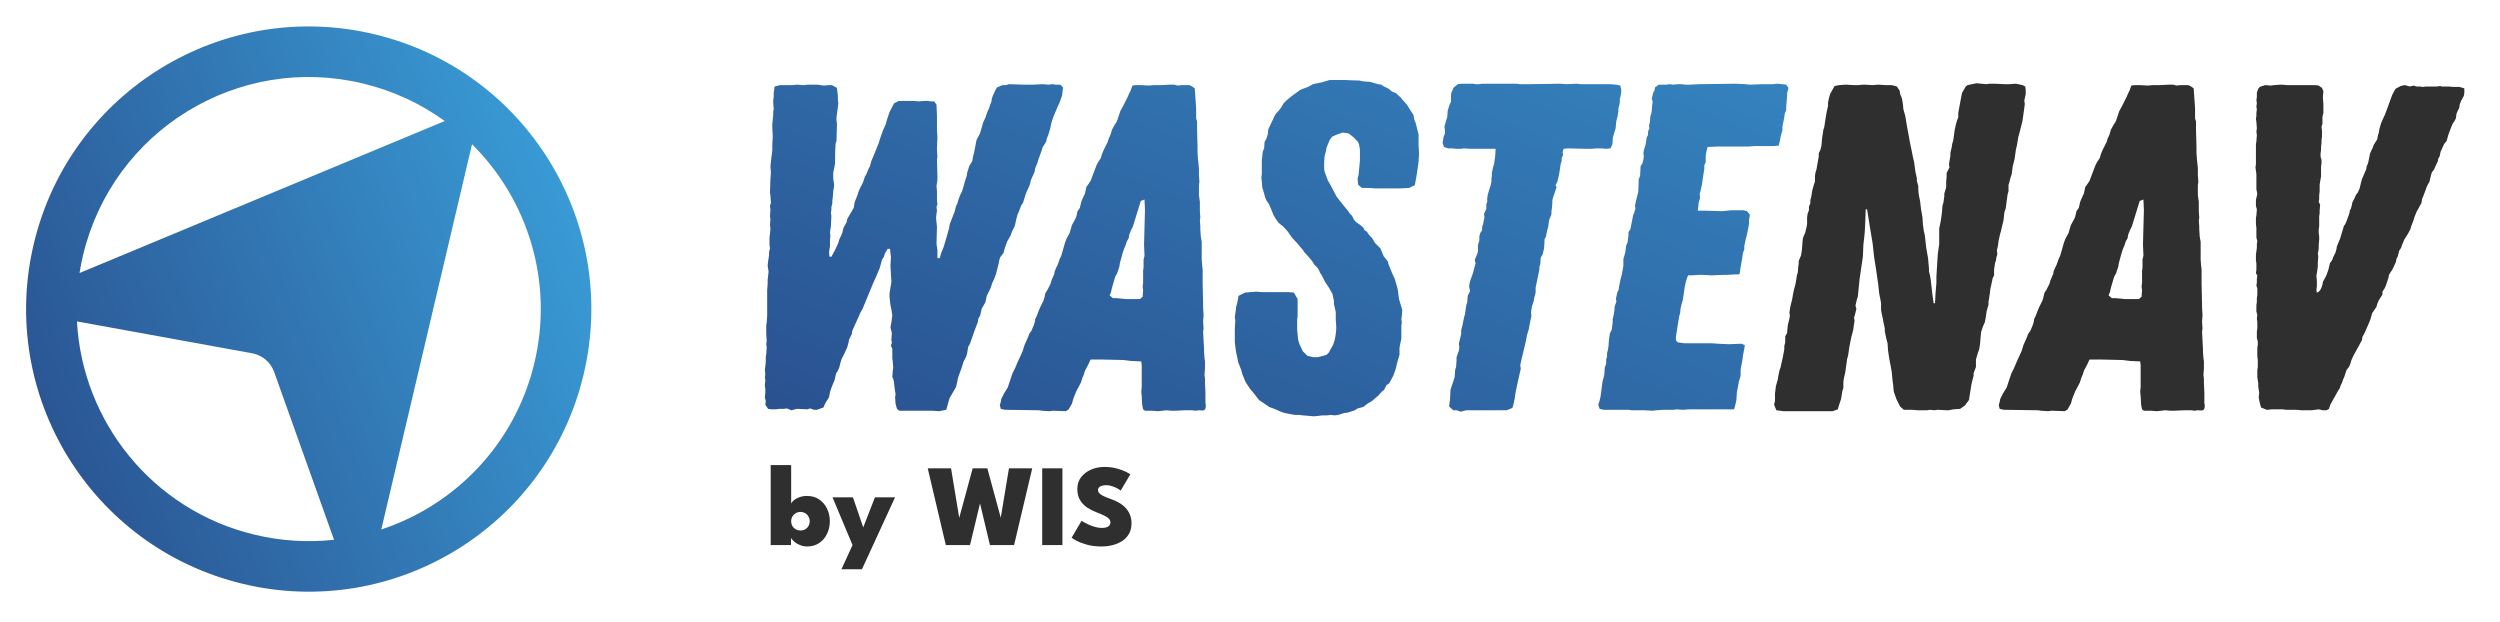 <svg xmlns="http://www.w3.org/2000/svg" width="390" height="97" viewBox="0 0 390 97" fill="none"><path fill-rule="evenodd" clip-rule="evenodd" d="M12.97 39.748C17.646 20.313 37.193 8.348 56.628 13.024C61.367 14.165 65.662 16.189 69.38 18.881C69.37 18.885 69.36 18.89 69.349 18.894L12.403 42.593C12.553 41.645 12.742 40.697 12.97 39.748ZM12.008 50.142C12.832 65.724 23.749 79.569 39.694 83.406C43.877 84.412 48.066 84.648 52.11 84.204L42.766 58.024C42.225 56.509 40.916 55.398 39.334 55.111L12.008 50.142ZM59.48 82.6C70.979 78.802 80.31 69.322 83.351 56.682C86.421 43.922 82.319 31.114 73.638 22.498C73.636 22.509 73.634 22.519 73.631 22.529L59.48 82.6ZM58.473 5.358C34.803 -0.337 10.998 14.234 5.303 37.903C-0.392 61.573 14.18 85.377 37.849 91.072C61.519 96.767 85.323 82.196 91.018 58.527C96.713 34.857 82.142 11.053 58.473 5.358Z" fill="url(#paint0_linear_829_335)"></path><path d="M146.53 64.145L147.618 63.927L148.126 62.113L149.142 60.372L149.36 59.428L149.432 58.993L149.795 57.977L150.013 57.397L150.303 56.453L150.739 55.582L150.884 55.074L151.029 54.131L151.319 53.623L151.464 53.188L151.827 52.172L151.972 51.736L152.553 50.212L152.625 49.705L152.916 49.197L153.133 48.181L153.714 47.165L153.932 46.149L154.512 44.988L154.802 44.117L155.02 43.681L155.383 42.738L155.818 40.996L155.891 40.561L156.036 40.126L156.544 39.473L156.762 38.674L157.124 37.658L157.632 36.788L157.923 35.989L158.213 35.481L158.358 35.046L158.576 34.03L158.721 33.522L158.939 33.014L159.301 32.071L159.592 31.636L159.954 30.474L160.1 30.039L160.535 29.096L160.68 28.733L160.825 28.08L161.406 26.774L161.478 26.266L161.841 25.395L161.986 24.887L162.494 23.508L162.639 23L163.22 22.057L163.293 21.621L163.51 21.113L163.8 20.17L164.018 19.154L164.308 18.283L165.034 16.542L165.252 16.106L165.542 15.308L165.687 14.873L165.832 13.639L165.397 13.204H164.671L164.163 13.131L163.655 13.204L162.639 13.131L161.116 13.204H159.664L157.415 13.131L156.907 13.276H156.399L155.528 13.639L155.31 14.002L154.875 14.945L154.73 15.381L154.657 15.889L154.439 16.397L154.294 16.905L154.077 17.34L153.714 18.356L153.351 19.154L153.133 19.952L152.843 20.896L152.335 21.839L151.972 23.726L151.755 24.597L151.682 25.105L151.174 25.975L151.029 26.483L150.884 26.919L150.811 27.427L150.521 28.297L150.376 28.878L150.085 29.821L149.868 30.257L149.65 30.765L149.505 31.2L149.36 31.708L149.142 32.144L148.924 33.014L148.271 34.683L148.126 35.119L148.054 35.627L147.473 37.658L147.183 38.602L146.82 39.473L146.602 40.271H146.239V39.037L146.094 38.021L146.167 35.409L146.022 33.958L146.094 33.377L146.167 32.869L146.094 32.289L146.239 31.853L146.167 31.273V29.821L146.094 29.023L146.239 28.08V27.572L146.167 24.887L146.239 24.451L146.167 23.436V23L146.239 21.476L146.167 20.315V18.138L146.094 16.324L145.732 15.816H145.224L144.716 15.743H144.135L143.409 15.816L142.539 15.743H140.217L139.491 16.106L138.983 17.05L138.765 17.485L138.33 18.791L138.185 19.372L137.749 20.315L137.241 21.767L137.096 22.274L136.37 24.089L135.935 25.105L135.717 25.903L135.5 26.338L135.137 27.209L134.919 27.572L134.629 28.443L133.976 29.749L133.831 30.257L133.323 31.563L133.178 32.434L132.162 34.175L132.089 34.611L131.581 35.554L131.363 36.425L130.928 37.368L130.783 37.876L130.348 38.82L130.13 39.255L129.694 40.053H129.404L129.332 39.328L129.477 38.384V37.368L129.549 36.788L129.477 36.28L129.622 35.264L129.694 33.667L129.622 33.232L129.694 32.724V32.289L129.84 31.781V31.345L129.912 30.837L129.985 29.821L130.057 29.386L130.13 28.878L129.985 27.862V26.919L130.202 25.903L130.275 25.395V24.089L130.348 22.42L130.493 21.984L130.565 19.299L130.493 18.791V18.356L130.783 16.106L130.71 15.598V14.945L130.565 13.712L129.767 13.276H129.259L128.461 13.349L127.517 13.204H126.066L125.486 13.276H125.123L124.397 13.204L123.599 13.276H121.712L120.841 13.494L120.696 14.51V15.163L120.624 15.598V16.106L120.696 16.977L120.624 17.485V17.921L120.479 19.372V19.88L120.551 21.404L120.479 22.492V23.363L120.406 24.089L120.333 24.597L120.188 25.975L120.261 26.919L120.188 27.935L120.116 30.039L120.188 30.547L120.261 31.636L120.116 32.144L120.188 32.724L120.116 33.74L120.188 34.175L120.116 35.119L120.188 35.627L120.116 36.497L120.043 37.005V38.239L120.116 38.747L119.971 39.328V39.836L119.825 40.779L119.753 41.432L119.898 42.375L119.753 43.681V44.262L119.68 45.278V49.269L119.608 50.285L119.535 50.72V52.172L119.608 53.188L119.535 53.696L119.608 54.204L119.535 55.219L119.463 55.655V56.381L119.39 57.179L119.317 57.687L119.39 58.34L119.317 58.848L119.39 59.283L119.317 60.154L119.39 60.662V61.315L119.317 62.041L119.463 62.549L119.39 63.129L119.825 63.782L120.333 63.855H121.059L121.567 63.782H122.293L122.728 63.71L123.454 64L124.325 63.782L125.994 63.855L126.356 63.71L127.009 63.927H127.445L128.461 63.565L128.606 63.202L128.824 62.766L129.332 61.968L129.477 61.17L129.694 60.517L129.985 59.791L130.202 59.283L130.42 58.267L130.71 57.832L130.928 57.324L131.146 56.453L131.291 56.018L131.726 55.147L132.162 54.204L132.379 53.405L132.452 52.97L132.887 52.099L132.96 51.591L134.266 48.688L134.556 48.181L136.298 43.972L136.733 43.028L137.241 41.795L137.604 40.489L137.894 40.053L138.04 39.545L138.475 38.82H138.838L138.983 40.126L138.91 41.432L138.983 42.738L139.055 43.972L138.765 45.786V46.294L138.91 47.6L139.055 48.253L139.201 49.197L139.055 50.285L138.91 51.083L139.128 51.954L139.055 52.97L139.128 53.478L138.983 53.913L139.201 54.421V55.873L139.273 56.381L139.346 57.397L139.273 57.832L139.201 58.775L139.418 59.356L139.563 60.517L139.709 61.533L139.636 61.968L139.709 62.984L139.926 63.782L140.289 64.073H145.441L146.53 64.145ZM163.667 64.145L164.248 64.073L166.28 64.145L166.715 63.855L167.005 63.347L167.223 62.984L167.441 62.186L167.876 61.097L168.602 59.719L168.892 58.848L169.11 58.34L169.255 57.832L169.763 56.889L170.126 56.09H172.085L175.278 56.163L176.439 56.308L178.035 56.381L178.108 56.961V60.372L178.035 61.097L178.108 61.823L178.18 63.129L178.326 63.855L178.616 64.073H179.704L180.648 64.145L181.373 64.073L181.881 64L182.752 64.073H183.333L184.929 64H185.945L186.526 64.073L187.034 64C187.324 64 187.542 64.073 187.832 64C188.195 63.782 188.122 63.129 188.049 62.839V61.315L187.977 59.719V59.066L187.904 58.485L187.977 57.469V56.381L187.904 55.873L187.832 54.929V54.494L187.687 51.736L187.759 51.228L187.687 50.212L187.759 49.124L187.687 48.035V47.528L187.614 44.189V42.013L187.542 41.432L187.469 40.561V37.731L187.324 36.933L187.251 35.772V35.336L187.179 34.393L187.251 33.958L187.179 32.942V31.49L187.034 30.474V28.878L187.106 28.37L187.034 27.282V26.266L186.888 24.814L186.816 23.871V22.855L186.743 20.243V18.936L186.598 18.501V16.905L186.38 13.784L185.873 13.421L185.51 13.276H184.349L183.696 13.349L183.188 13.204H182.534L181.156 13.276H179.995L179.269 13.349L177.89 13.276H177.165L176.657 13.349L176.366 14.147L176.149 14.582L175.931 15.09L175.278 16.397L174.77 17.34L174.334 18.646L174.189 19.009L173.899 19.444L173.464 20.243L173.319 20.751L173.173 21.186L172.956 21.621L172.811 22.129L172.158 23.436L171.94 23.944L171.722 24.669L171.287 25.322L171.069 25.758L170.706 26.701L170.126 28.225L169.835 28.66L169.473 29.168L169.255 30.184L168.819 31.128L168.674 31.49L168.457 32.434L168.094 32.942L167.876 33.885L167.658 34.321L167.223 35.119L166.86 36.352L166.352 37.296L166.135 37.876L165.554 39.908L165.336 40.343L164.973 41.359L164.756 41.795L164.538 42.303L164.465 42.738L164.03 43.754L163.885 44.262L163.45 45.133L163.087 45.713L162.942 46.366L162.796 46.874L162.289 47.89L162.071 48.398L161.708 49.342L161.49 49.777L161.418 50.285L161.273 50.72L160.91 51.591L160.547 52.099L160.402 52.535L159.821 53.841L159.531 54.784L158.733 56.526L158.37 57.397L157.935 58.267L157.209 60.444L156.628 61.388L156.193 62.258L156.12 62.694L155.975 63.202L156.12 63.782L156.773 63.927L162.071 64L162.579 64.073L163.667 64.145ZM175.641 46.657L174.988 46.584L174.189 46.512H173.609L173.101 46.076L173.319 45.568L173.464 44.915L173.609 44.407L173.972 43.173L174.262 42.666L174.625 41.577L174.697 41.069L175.133 39.473L175.35 38.82L175.568 38.312L175.786 37.658L176.076 37.151L176.149 36.643L176.439 35.917L176.729 35.336L177.092 34.175L177.31 33.45L177.673 32.289L177.963 31.345L178.543 31.128L178.616 32.797L178.543 35.409L178.471 38.166L178.543 39.908L178.398 40.489V41.722L178.326 42.23V44.117L178.253 44.697L178.326 45.278L178.253 46.294L177.818 46.657H175.641ZM204.968 64.943L205.766 64.871L206.274 64.798H207.073L207.581 64.726L208.234 64.798L208.742 64.726L209.685 64.435L210.265 64.363L211.354 64L211.789 63.71L212.66 63.492L213.313 62.984L214.039 62.549L214.619 62.041L214.982 61.751L215.563 61.097L215.926 60.807L216.288 60.081L216.724 59.791L217.377 58.557L217.74 57.542L217.885 56.889L218.03 56.308L218.32 55.365V54.276L218.393 53.841L218.611 52.825V50.793L218.683 50.285L218.611 49.777L218.683 49.342L218.756 48.326L218.611 47.89L218.248 46.657L218.175 46.149L218.103 45.568L218.03 45.06L217.595 43.536L217.159 42.593L216.579 41.142L216.506 40.779L215.853 39.981L215.345 38.747L214.474 37.876L214.111 37.223L213.458 36.497L213.241 36.135L212.878 35.917L212.66 35.481L211.935 34.901L211.499 34.611L211.209 34.248L210.919 33.667L210.556 33.304L210.265 32.869L209.322 31.708L208.524 30.692L208.016 29.749L207.726 29.168L207.145 28.152L206.637 26.774L206.565 26.266V25.322L206.637 24.306L206.855 23.581L206.927 23.073L207.218 22.347L207.435 21.839L207.798 21.331L208.596 20.968L209.467 20.678L210.411 20.823L211.136 21.404L211.789 22.057L212.007 22.492L212.152 23.363V25.032L211.935 27.282L211.789 27.862L211.862 28.805L212.442 29.313H213.458L214.474 29.386H218.538L219.844 29.313L220.715 28.878L221.005 27.282L221.296 25.25L221.368 24.016L221.296 22.565V20.968L220.86 19.227L220.642 18.719L220.497 17.921L220.207 17.485L219.699 16.687L219.481 16.324L218.756 15.526L218.538 15.236L217.74 14.51L217.159 14.292L216.651 13.857L215.781 13.421L215.49 13.204L214.982 13.131L213.749 12.768L212.66 12.696L212.007 12.551H211.499L209.685 12.478H207.435L206.202 12.841L204.823 13.131L204.025 13.566L202.864 14.002L201.558 14.945L200.687 15.671L200.251 16.106L199.816 16.832L199.598 17.122L199.018 17.775L198.8 18.138L198.582 18.646L198.292 19.227L197.857 20.17L197.784 20.896L197.566 21.621L197.276 22.129L197.204 23.145L196.986 23.653L196.841 25.105V27.209L196.768 27.717L196.841 28.297L196.913 29.241L197.204 30.184L197.349 30.765L197.566 31.273L197.929 31.781L198.22 32.434L198.655 33.522L199.09 34.248L199.453 34.756L200.179 35.336L200.904 36.135L201.558 37.078L202.428 38.021L203.227 38.965L203.517 39.4L203.88 39.763L204.678 40.706L205.041 41.287L205.549 41.795L205.766 42.158L205.912 42.52L206.202 42.956L206.71 43.972L207.29 44.843L207.871 45.858L208.089 46.947V47.382L208.379 48.688V49.85L208.451 50.865V51.373L208.379 52.099L208.234 52.97L207.943 53.841L207.653 54.349L207.29 55.002L206.927 55.365L206.129 55.582L205.549 55.727H204.896L203.952 55.51L203.227 54.784L202.719 53.696L202.501 52.97L202.356 51.373V49.85L202.428 49.342V46.657L201.848 45.641L200.904 45.568H196.841L195.97 45.496L194.228 45.641L193.212 46.149L192.995 47.31L192.85 47.818L192.777 48.398L192.632 49.487L192.704 49.995L192.632 51.228V53.405L192.777 54.566L192.85 55.002L193.067 56.018L193.14 56.453L193.648 57.759L193.793 58.34L194.301 59.574L194.954 60.589L195.68 61.46L196.405 62.404L197.276 62.984L198.002 63.492L198.8 63.782L199.961 64.29L200.469 64.435L201.195 64.581L201.993 64.726H202.719L203.227 64.798L204.968 64.943ZM227.874 64.218L228.744 64H235.058L235.928 63.637L236.074 63.202L236.291 62.186L236.436 61.17L236.872 59.138L237.235 57.542L237.162 56.961L237.38 55.945L237.525 55.365L237.888 53.841L238.105 52.897L238.178 52.389L238.468 51.446L238.686 50.285L238.904 49.269L238.831 48.761L238.904 48.326L238.976 47.818L239.266 46.947L239.339 46.439L239.484 46.004L239.557 45.568V44.843L239.702 44.189L239.92 43.101L240.137 42.085V41.65L240.282 41.214L240.355 40.198L240.645 39.69L240.863 38.82L240.935 37.876V37.368L241.153 36.933L241.371 35.917L241.516 35.409L241.661 34.321L242.024 33.45V32.942L242.097 32.506L242.169 31.636V31.2L242.459 30.257L242.822 29.241L242.677 28.878L242.967 28.297L243.258 26.991L243.33 26.483L243.475 25.54L243.62 25.105V24.669L243.838 24.161L243.766 23.726L243.911 23.218L244.564 23.145L247.612 23.218H248.337L248.99 23.145H249.861L250.514 23.218L251.24 23.145L251.53 22.492L251.603 21.476L251.748 20.968L252.038 20.025L252.111 19.154L252.183 18.719L252.328 18.211L252.473 17.34V16.905L252.619 16.397L252.691 15.961V15.453L252.836 14.873L252.909 14.365V13.929L252.764 13.349L252.111 13.204L251.095 13.131H246.596L245.943 13.059L244.419 13.131L243.33 13.059L238.686 13.131H237.089L236.581 13.059H231.212L230.704 13.131H230.196L229.833 13.059H227.946L227.438 13.131L226.785 13.639L226.422 14.437L226.35 14.873V15.889L226.132 16.324L225.842 17.267L225.769 18.283L225.624 18.719L225.334 19.735L225.406 20.243V20.823L225.189 21.404L225.043 22.274L225.261 22.928L225.914 23.145H226.495L227.22 23.218H227.874L228.382 23.145L229.397 23.218H233.316L233.243 24.379L233.098 25.467L232.953 25.975L232.735 26.919V27.354L232.663 27.862V28.297L232.59 28.733L232.228 29.894L232.082 30.402L232.01 30.91V31.49L231.865 31.853V32.579L231.502 33.377L231.574 33.885L231.357 34.974L231.212 35.409V35.917L230.921 36.352L230.776 36.86V37.513L230.558 38.239V39.255L230.413 39.69L230.051 40.561L230.196 41.069L230.051 41.577L229.76 42.666L229.397 43.681L229.252 44.189L229.18 44.697L229.325 45.423L228.962 46.149L228.889 47.165L228.744 47.6L228.599 48.543L228.527 49.051L228.382 49.559L228.164 50.648L227.946 51.519V52.099L227.583 53.623L227.656 54.204L227.583 54.712L227.22 55.727V56.235L227.148 57.251L227.003 57.687L226.93 58.775L226.785 59.283L226.277 60.807L226.205 62.331L226.059 63.419L226.712 64H227.22L227.874 64.218ZM257.818 64.073L258.398 64L259.559 63.927H261.083L261.519 63.855L262.462 63.927L263.623 63.855H270.517L270.735 63.057L270.88 62.404L270.952 61.17L271.17 60.081L271.243 59.574L271.388 59.138L271.533 58.63V57.687L271.823 56.09L271.896 55.51L272.041 54.712L272.113 54.421L272.186 53.841L271.678 53.623L269.646 53.696L268.05 53.623L267.034 53.55H262.752L261.736 53.405L261.446 53.115V52.535L261.736 50.648L261.954 49.342L262.099 48.834L262.172 48.108L262.317 47.455L262.535 46.729L262.825 44.697L263.043 43.754L263.333 42.956H263.986L264.929 42.883H265.728L266.961 42.956L268.775 42.883H269.428L270.517 42.811H271.243L271.388 42.666L271.533 41.65L271.751 40.489L271.896 39.473L272.113 38.892V38.384L272.331 37.296L272.476 36.788L272.694 35.772L272.839 34.974V34.393L272.984 33.522L272.549 32.942L271.968 32.797H270.082L268.703 32.942L266.163 32.869H264.857L265.002 31.563L265.22 30.837L265.147 30.257L265.292 29.749L265.51 28.733L265.655 27.717L265.873 26.338V25.758L266.09 25.322V24.306L266.163 23.798L266.381 22.928L268.122 22.855H272.839L273.71 22.782H276.758L277.483 22.71L277.701 21.767L277.774 21.331L278.064 20.315V19.735L278.281 18.646L278.354 18.211L278.427 17.703L278.644 17.195V16.759L278.789 14.945V14.51L279.007 13.712L278.644 13.204L277.991 13.131L277.266 13.059L276.612 13.131H275.016L272.912 13.204L272.331 13.131L270.662 13.059L265.22 13.131L263.623 13.204H262.897L262.317 13.131H261.809L260.938 13.204L260.43 13.131L259.995 13.204H258.761L258.181 13.639L258.108 14.075L257.89 14.51L257.673 15.381L257.818 15.889L257.745 16.324L257.673 17.267L257.6 17.703L257.455 18.138L257.382 19.082L257.237 19.59L257.31 20.025L257.092 20.533V21.041L256.874 21.476L256.729 22.492L256.439 23.436L256.367 23.944L256.439 24.379L256.367 24.887L256.221 25.467L255.931 25.903L255.859 27.427L255.641 27.935L255.568 29.966L255.278 31.055L255.06 32.071L255.133 32.506L254.988 33.014L254.77 33.595L254.335 35.772L254.044 36.207V36.715L253.972 37.223L253.899 37.804L253.682 38.312L253.536 39.4L253.246 40.416V41.505L252.956 43.028L252.811 43.536L252.593 44.625L252.521 45.133L252.303 45.641L252.085 46.584L252.158 47.02L251.867 47.89V48.253L251.722 49.197L251.577 49.777V50.285L251.432 51.446L251.142 52.027L250.997 52.97L250.924 53.986L250.851 54.494L250.706 55.074V55.582L250.561 56.09V56.743L250.344 57.324L250.271 58.485L249.981 59.574L249.836 60.734L249.69 61.823L249.545 62.476L249.328 63.129L249.545 63.782L250.198 63.927H254.044L254.552 64H256.439L257.818 64.073Z" fill="url(#paint1_linear_829_335)"></path><path d="M278.206 64.145H285.898L286.696 63.855L286.913 63.129L287.204 62.258L287.421 60.952L287.567 60.517V59.574L287.639 59.066L287.857 58.122L288.147 56.018L288.292 55.51L288.365 55.074L288.51 54.058L288.8 52.607L289.09 51.519L289.236 50.503L289.308 50.067L289.236 49.559L289.381 49.051L289.598 48.181L289.453 47.673L289.671 46.729L289.816 46.294L290.106 43.464L290.614 39.981L290.687 38.166L290.832 36.933L290.905 36.135L290.977 34.683L291.05 32.651H291.267L291.703 35.409L292.138 38.021L292.356 40.053L292.719 42.375L293.009 44.407L293.154 45.786L293.444 47.237V48.326L293.517 48.761L293.735 49.777L293.807 50.212L294.025 51.228V51.664L294.243 52.752L294.46 53.55L294.533 54.639L294.678 55.655L294.751 56.09L295.041 57.614L295.113 58.05L295.259 59.574L295.331 60.009L295.404 60.88L295.476 61.242L295.839 62.258L296.42 63.419L297 63.927H298.234L299.177 64H300.628L301.064 63.927L301.79 64L302.297 63.927L303.676 64H303.967L304.765 63.855L305.781 63.782L306.506 63.274L307.159 62.404L307.522 60.081L307.74 59.138L307.885 58.63V58.195L308.248 57.251V56.09L308.538 55.074L308.756 54.494L308.901 53.55L308.974 52.607L309.046 51.809L309.336 50.938L309.627 50.285L309.772 49.559L309.917 48.543L310.207 47.528V47.092L310.28 46.657L310.352 46.149L310.425 45.713L310.497 45.06L310.643 44.407L310.86 43.391L311.078 42.956V42.013L311.151 41.577L311.223 41.069L311.368 40.634L311.441 40.126L311.586 39.69L311.513 39.037L311.659 38.457L311.804 37.441L312.021 36.497L312.166 35.989L312.384 35.046L312.529 34.466L312.602 33.958L312.674 33.159L312.892 32.506L313.182 30.329L313.328 29.821V28.878L313.473 28.37L313.618 27.79L313.835 27.136L313.981 25.975L314.271 24.814L314.489 23.29L314.634 22.71L314.851 21.404L315.069 20.605L315.505 18.864L315.65 17.848L315.867 16.252L315.795 15.671L316.012 14.655V14.075L315.94 13.494L315.505 13.276L314.489 13.059L313.473 13.131H312.747L311.078 13.059H310.352L309.844 13.131L308.32 12.986L306.942 13.276L306.651 13.494L306.071 14.51L305.781 16.034L305.563 17.195L305.49 17.63V18.283L305.273 18.864L305.128 19.372L304.91 20.388L304.837 20.968L304.692 21.984L304.547 22.42L304.474 22.928L304.257 23.871V24.306L304.039 25.613L304.112 26.12L303.676 26.991V27.499L303.604 28.37V29.241L303.313 30.184V30.62L303.168 31.636L303.023 32.071L302.951 33.087L302.878 33.667L302.805 34.175L302.733 34.611L302.515 35.627V38.094L302.297 39.618L302.08 43.101V44.117L301.935 45.858L301.862 47.31H301.644L301.427 45.713L301.209 43.754L301.064 42.883L300.919 42.375V41.867L300.774 40.271L300.483 38.602L300.266 36.643L300.12 36.062L299.975 35.046L299.903 33.885L299.685 32.651L299.54 31.418L299.322 30.329L299.25 29.531V29.023L299.032 28.225V27.79L298.814 26.846L298.669 25.758L298.597 25.25L298.451 24.669L298.161 23.218L297.944 22.202L297.726 20.968L297.508 19.807L297.218 18.066L296.928 17.05L296.855 16.252L296.71 15.381L296.42 14.655L296.347 14.147L295.912 13.494L295.113 13.276H294.098L293.009 13.204L292.138 13.276L290.759 13.204L289.816 13.276H289.163L287.929 13.204L286.913 13.276L286.188 13.421L285.752 14.22L285.535 14.582L285.39 15.018L285.172 15.961V16.542L284.954 17.485L284.809 18.356L284.664 19.299L284.591 19.807L284.446 20.243L284.374 20.751L284.301 21.186L284.229 21.694L284.156 22.637L284.011 23.29L283.721 23.944V24.451L283.358 26.483L283.213 26.919L283.14 27.427V28.297L282.922 28.951L282.705 29.749L282.559 30.692L282.414 31.2V31.708L282.197 32.216V32.797L281.979 33.377L281.906 33.958V34.974L281.761 35.699L281.616 36.28L281.253 37.151L281.181 37.876L281.108 38.892L281.036 39.4L280.963 39.836L280.6 40.706V41.142L280.528 41.577L280.455 42.52L280.31 42.956L280.237 43.464L280.092 44.335L279.875 45.133L279.729 45.786L279.584 46.657L279.294 47.818L279.149 48.761L279.221 49.269L279.149 49.705L278.931 50.575L278.859 51.083L278.786 51.954L278.496 52.462V53.405L278.351 53.986V54.494L278.133 55.655L277.988 56.308L277.77 57.324L277.625 57.687L277.407 58.703L277.335 59.211L277.044 60.227L276.899 61.388V62.549L276.754 63.129L277.117 64L278.206 64.145ZM319.5 64.145L320.081 64.073L322.113 64.145L322.548 63.855L322.838 63.347L323.056 62.984L323.274 62.186L323.709 61.097L324.435 59.719L324.725 58.848L324.943 58.34L325.088 57.832L325.596 56.889L325.959 56.09H327.918L331.111 56.163L332.272 56.308L333.868 56.381L333.941 56.961V60.372L333.868 61.097L333.941 61.823L334.013 63.129L334.159 63.855L334.449 64.073H335.537L336.481 64.145L337.206 64.073L337.714 64L338.585 64.073H339.166L340.762 64H341.778L342.359 64.073L342.866 64C343.157 64 343.374 64.073 343.665 64C344.028 63.782 343.955 63.129 343.882 62.839V61.315L343.81 59.719V59.066L343.737 58.485L343.81 57.469V56.381L343.737 55.873L343.665 54.929V54.494L343.52 51.736L343.592 51.228L343.52 50.212L343.592 49.124L343.52 48.035V47.528L343.447 44.189V42.013L343.374 41.432L343.302 40.561V37.731L343.157 36.933L343.084 35.772V35.336L343.012 34.393L343.084 33.958L343.012 32.942V31.49L342.866 30.474V28.878L342.939 28.37L342.866 27.282V26.266L342.721 24.814L342.649 23.871V22.855L342.576 20.243V18.936L342.431 18.501V16.905L342.213 13.784L341.705 13.421L341.343 13.276H340.182L339.528 13.349L339.02 13.204H338.367L336.989 13.276H335.828L335.102 13.349L333.723 13.276H332.997L332.49 13.349L332.199 14.147L331.982 14.582L331.764 15.09L331.111 16.397L330.603 17.34L330.167 18.646L330.022 19.009L329.732 19.444L329.297 20.243L329.151 20.751L329.006 21.186L328.789 21.621L328.644 22.129L327.99 23.436L327.773 23.944L327.555 24.669L327.12 25.322L326.902 25.758L326.539 26.701L325.959 28.225L325.668 28.66L325.305 29.168L325.088 30.184L324.652 31.128L324.507 31.49L324.29 32.434L323.927 32.942L323.709 33.885L323.491 34.321L323.056 35.119L322.693 36.352L322.185 37.296L321.967 37.876L321.387 39.908L321.169 40.343L320.806 41.359L320.589 41.795L320.371 42.303L320.298 42.738L319.863 43.754L319.718 44.262L319.282 45.133L318.92 45.713L318.775 46.366L318.629 46.874L318.121 47.89L317.904 48.398L317.541 49.342L317.323 49.777L317.251 50.285L317.106 50.72L316.743 51.591L316.38 52.099L316.235 52.535L315.654 53.841L315.364 54.784L314.566 56.526L314.203 57.397L313.767 58.267L313.042 60.444L312.461 61.388L312.026 62.258L311.953 62.694L311.808 63.202L311.953 63.782L312.606 63.927L317.904 64L318.412 64.073L319.5 64.145ZM331.474 46.657L330.821 46.584L330.022 46.512H329.442L328.934 46.076L329.151 45.568L329.297 44.915L329.442 44.407L329.805 43.173L330.095 42.666L330.458 41.577L330.53 41.069L330.966 39.473L331.183 38.82L331.401 38.312L331.619 37.658L331.909 37.151L331.982 36.643L332.272 35.917L332.562 35.336L332.925 34.175L333.143 33.45L333.505 32.289L333.796 31.345L334.376 31.128L334.449 32.797L334.376 35.409L334.304 38.166L334.376 39.908L334.231 40.489V41.722L334.159 42.23V44.117L334.086 44.697L334.159 45.278L334.086 46.294L333.651 46.657H331.474ZM359.036 64H360.633L361.213 63.927L361.721 63.855L362.374 64H362.955L363.318 63.782L363.535 63.129L363.971 62.331L364.261 61.823L364.696 61.025L364.987 60.589L365.132 60.154L365.349 59.719L365.495 59.283L365.712 58.775L366.075 57.687L366.438 57.251L366.656 56.743L366.801 56.235L367.019 55.727L367.236 55.292L367.962 53.986L368.47 53.042L368.542 52.535L368.833 52.027L369.413 50.72L369.776 49.85L370.066 48.834L370.719 47.89L370.865 47.382L371.082 46.874L371.663 45.931V45.496L371.953 45.06L372.171 44.625L372.606 43.319L372.679 42.883L372.896 42.52L373.187 42.085L373.404 41.65L373.767 40.851L373.84 40.416L374.057 39.981L374.275 39.11L374.565 38.674L374.711 38.239L375.073 37.368L375.581 36.57L376.017 35.772L376.162 35.264L376.525 34.321L376.67 33.812L377.033 32.942L377.25 32.579L377.758 31.636L377.831 31.055L378.049 30.547L378.411 29.604L378.557 29.168L378.774 28.733L378.992 28.37L379.21 27.427L379.355 26.919L379.718 26.411L380.08 25.613L380.298 25.177L380.371 24.742L380.588 24.379L380.734 23.653L380.951 23.218L381.096 22.855L381.314 22.42L381.677 21.984L381.895 21.186L382.04 20.751L382.403 19.807L382.62 19.299L382.91 18.864L383.128 18.428L383.201 17.775L383.418 17.267L383.636 16.832L383.709 16.324L383.926 15.743L384.362 14.945L384.434 14.51V13.784L383.709 13.566H382.765L381.967 13.494H380.951L380.661 13.421L380.153 13.494H378.411L377.976 13.566L377.468 13.494H376.96L376.525 13.349L375.944 13.494L375.146 13.276L374.493 13.421L373.695 13.857L373.187 14.8L372.098 17.775L371.663 18.719L371.445 19.227L371.155 20.243L371.082 20.751L370.937 21.186L370.865 21.694L370.284 22.637L370.139 23.073L369.921 23.508L369.703 24.016L369.631 24.451L369.413 25.467L369.195 25.975L369.123 26.411L368.47 27.935L368.325 28.443L368.107 29.386L367.817 30.039L367.526 30.402L367.381 30.765L366.946 31.636L366.873 32.071L366.728 32.579L366.583 32.797L366.511 33.232L366.365 33.667L366.075 34.466L365.857 34.974L365.64 35.264L365.495 35.772L365.204 36.715L365.059 37.223L364.842 37.731L364.551 38.457L364.479 38.892L364.334 39.4L363.971 40.126L363.826 40.561L363.463 41.069L363.245 42.013L363.1 42.448L362.882 43.028L362.374 43.972L362.302 44.407L362.157 44.843L361.939 45.278L361.649 45.568L361.431 45.641L361.358 45.278L361.431 44.625V43.827L361.358 43.028L361.503 42.158L361.576 41.577V41.069L361.649 39.981L361.576 39.545L361.649 39.255L361.721 38.747V38.166L361.794 37.368V36.86L361.721 36.352V35.844L361.794 35.264V33.74L361.866 33.232V32.869L361.939 31.926L361.721 31.49L361.794 31.055V30.474L361.866 29.821V28.805L362.084 27.499V25.975L362.157 25.467V24.959L362.011 24.451V23.944L362.084 23.363V22.855L362.157 22.347V21.839L362.229 21.331V20.315L362.157 19.807L362.302 19.299V18.211L362.447 17.63V16.179L362.374 15.308V15.163L362.447 14.22L362.229 13.712L361.721 13.349L361.213 13.276H356.787L355.916 13.204L354.755 13.276L354.247 13.349L353.376 13.276L352.505 13.566L352.288 13.857L352.07 14.437V15.163L351.997 15.598L352.07 16.106L351.997 16.614L352.07 17.122L351.997 17.558V18.066L351.925 18.574L351.997 19.009L352.07 20.025L351.997 20.533L352.07 21.041L351.997 22.057L351.925 22.492V25.613L351.852 26.12L351.925 26.628L351.997 27.209V29.531L352.142 30.257L351.925 31.2V32.144L352.07 32.651L351.997 33.595L351.925 34.03V34.974L351.997 35.554V37.078L352.142 37.586L352.07 38.094V38.674L351.925 39.69V40.634L351.997 41.142V42.085L351.925 42.593L352.142 43.028L352.07 43.536V44.044L351.997 44.552L352.142 44.988V46.004L352.07 46.512V47.092L351.997 47.6V48.616L352.142 49.124L352.07 49.705L352.142 50.212V51.228L352.07 51.736V52.752L352.215 53.26V53.768L352.142 54.276V55.582L352.215 56.163V57.251L352.142 57.759V58.848L352.288 59.791V60.299L352.36 60.807L352.433 61.242L352.36 62.041L352.505 62.766L352.723 63.565L353.594 63.927H353.739L354.465 63.855H356.061L356.642 63.927H358.238L359.036 64Z" fill="#2F2F2F"></path><path d="M120.228 85.032V72.551H123.421V78.556C123.487 78.392 123.63 78.22 123.847 78.039C124.065 77.851 124.349 77.694 124.7 77.567C125.057 77.434 125.459 77.367 125.906 77.367C126.638 77.367 127.27 77.552 127.802 77.921C128.334 78.284 128.742 78.764 129.027 79.363C129.311 79.962 129.453 80.612 129.453 81.313C129.453 82.015 129.311 82.665 129.027 83.263C128.742 83.862 128.334 84.343 127.802 84.706C127.27 85.069 126.638 85.25 125.906 85.25C125.55 85.25 125.205 85.186 124.872 85.059C124.546 84.939 124.252 84.778 123.992 84.579C123.738 84.373 123.539 84.152 123.394 83.916V85.032H120.228ZM126.314 81.313C126.314 81.047 126.251 80.805 126.124 80.588C126.003 80.364 125.834 80.188 125.616 80.061C125.398 79.928 125.15 79.862 124.872 79.862C124.594 79.862 124.346 79.928 124.128 80.061C123.911 80.188 123.738 80.364 123.611 80.588C123.484 80.805 123.421 81.047 123.421 81.313C123.421 81.579 123.484 81.824 123.611 82.048C123.738 82.266 123.911 82.438 124.128 82.565C124.346 82.692 124.594 82.755 124.872 82.755C125.15 82.755 125.398 82.692 125.616 82.565C125.834 82.438 126.003 82.266 126.124 82.048C126.251 81.824 126.314 81.579 126.314 81.313ZM134.664 82.275L136.488 77.585H139.626L134.465 88.806H131.263L132.995 85.032L129.875 77.585H133.059L134.664 82.275ZM158.197 85.032H154.432L152.609 77.376H153.162L151.321 85.032H147.547L144.726 73.059H148.364L149.652 80.869H149.616L151.738 73.059H154.024L156.147 80.869H156.101L157.398 73.059H161.027L158.197 85.032ZM162.581 73.059H165.738V85.032H162.581V73.059ZM172.263 72.841C173.019 72.841 173.687 72.926 174.268 73.095C174.854 73.258 175.326 73.434 175.683 73.621C176.039 73.803 176.257 73.924 176.336 73.984L174.83 76.524C174.733 76.445 174.567 76.339 174.331 76.206C174.095 76.073 173.823 75.955 173.515 75.853C173.212 75.744 172.91 75.689 172.608 75.689C172.221 75.689 171.903 75.753 171.655 75.88C171.413 76.001 171.292 76.191 171.292 76.451C171.292 76.633 171.359 76.796 171.492 76.941C171.625 77.086 171.837 77.231 172.127 77.376C172.423 77.522 172.813 77.679 173.297 77.848C173.751 78.005 174.171 78.196 174.558 78.42C174.951 78.643 175.293 78.909 175.583 79.218C175.873 79.526 176.1 79.88 176.263 80.279C176.433 80.678 176.517 81.129 176.517 81.631C176.517 82.272 176.384 82.822 176.118 83.282C175.858 83.735 175.504 84.107 175.057 84.397C174.615 84.688 174.116 84.902 173.56 85.041C173.004 85.18 172.435 85.25 171.855 85.25C170.996 85.25 170.228 85.156 169.551 84.969C168.88 84.775 168.335 84.567 167.918 84.343C167.507 84.119 167.259 83.965 167.174 83.88L168.725 81.241C168.792 81.295 168.934 81.383 169.152 81.504C169.369 81.625 169.629 81.752 169.932 81.885C170.24 82.018 170.564 82.13 170.902 82.22C171.241 82.311 171.562 82.356 171.864 82.356C172.323 82.356 172.665 82.281 172.889 82.13C173.113 81.972 173.225 81.758 173.225 81.486C173.225 81.286 173.155 81.108 173.016 80.95C172.877 80.787 172.65 80.627 172.336 80.47C172.021 80.306 171.601 80.125 171.075 79.925C170.555 79.726 170.065 79.478 169.605 79.182C169.152 78.879 168.78 78.492 168.49 78.02C168.205 77.549 168.063 76.962 168.063 76.261C168.063 75.553 168.26 74.945 168.653 74.438C169.052 73.924 169.572 73.531 170.213 73.258C170.854 72.98 171.537 72.841 172.263 72.841Z" fill="#2F2F2F"></path><defs><linearGradient id="paint0_linear_829_335" x1="-23.066" y1="89.216" x2="95.396" y2="40.333" gradientUnits="userSpaceOnUse"><stop stop-color="#253979"></stop><stop offset="1" stop-color="#399CD6"></stop></linearGradient><linearGradient id="paint1_linear_829_335" x1="56.724" y1="93.892" x2="134.976" y2="-102.505" gradientUnits="userSpaceOnUse"><stop stop-color="#253979"></stop><stop offset="1" stop-color="#399CD6"></stop></linearGradient></defs></svg>